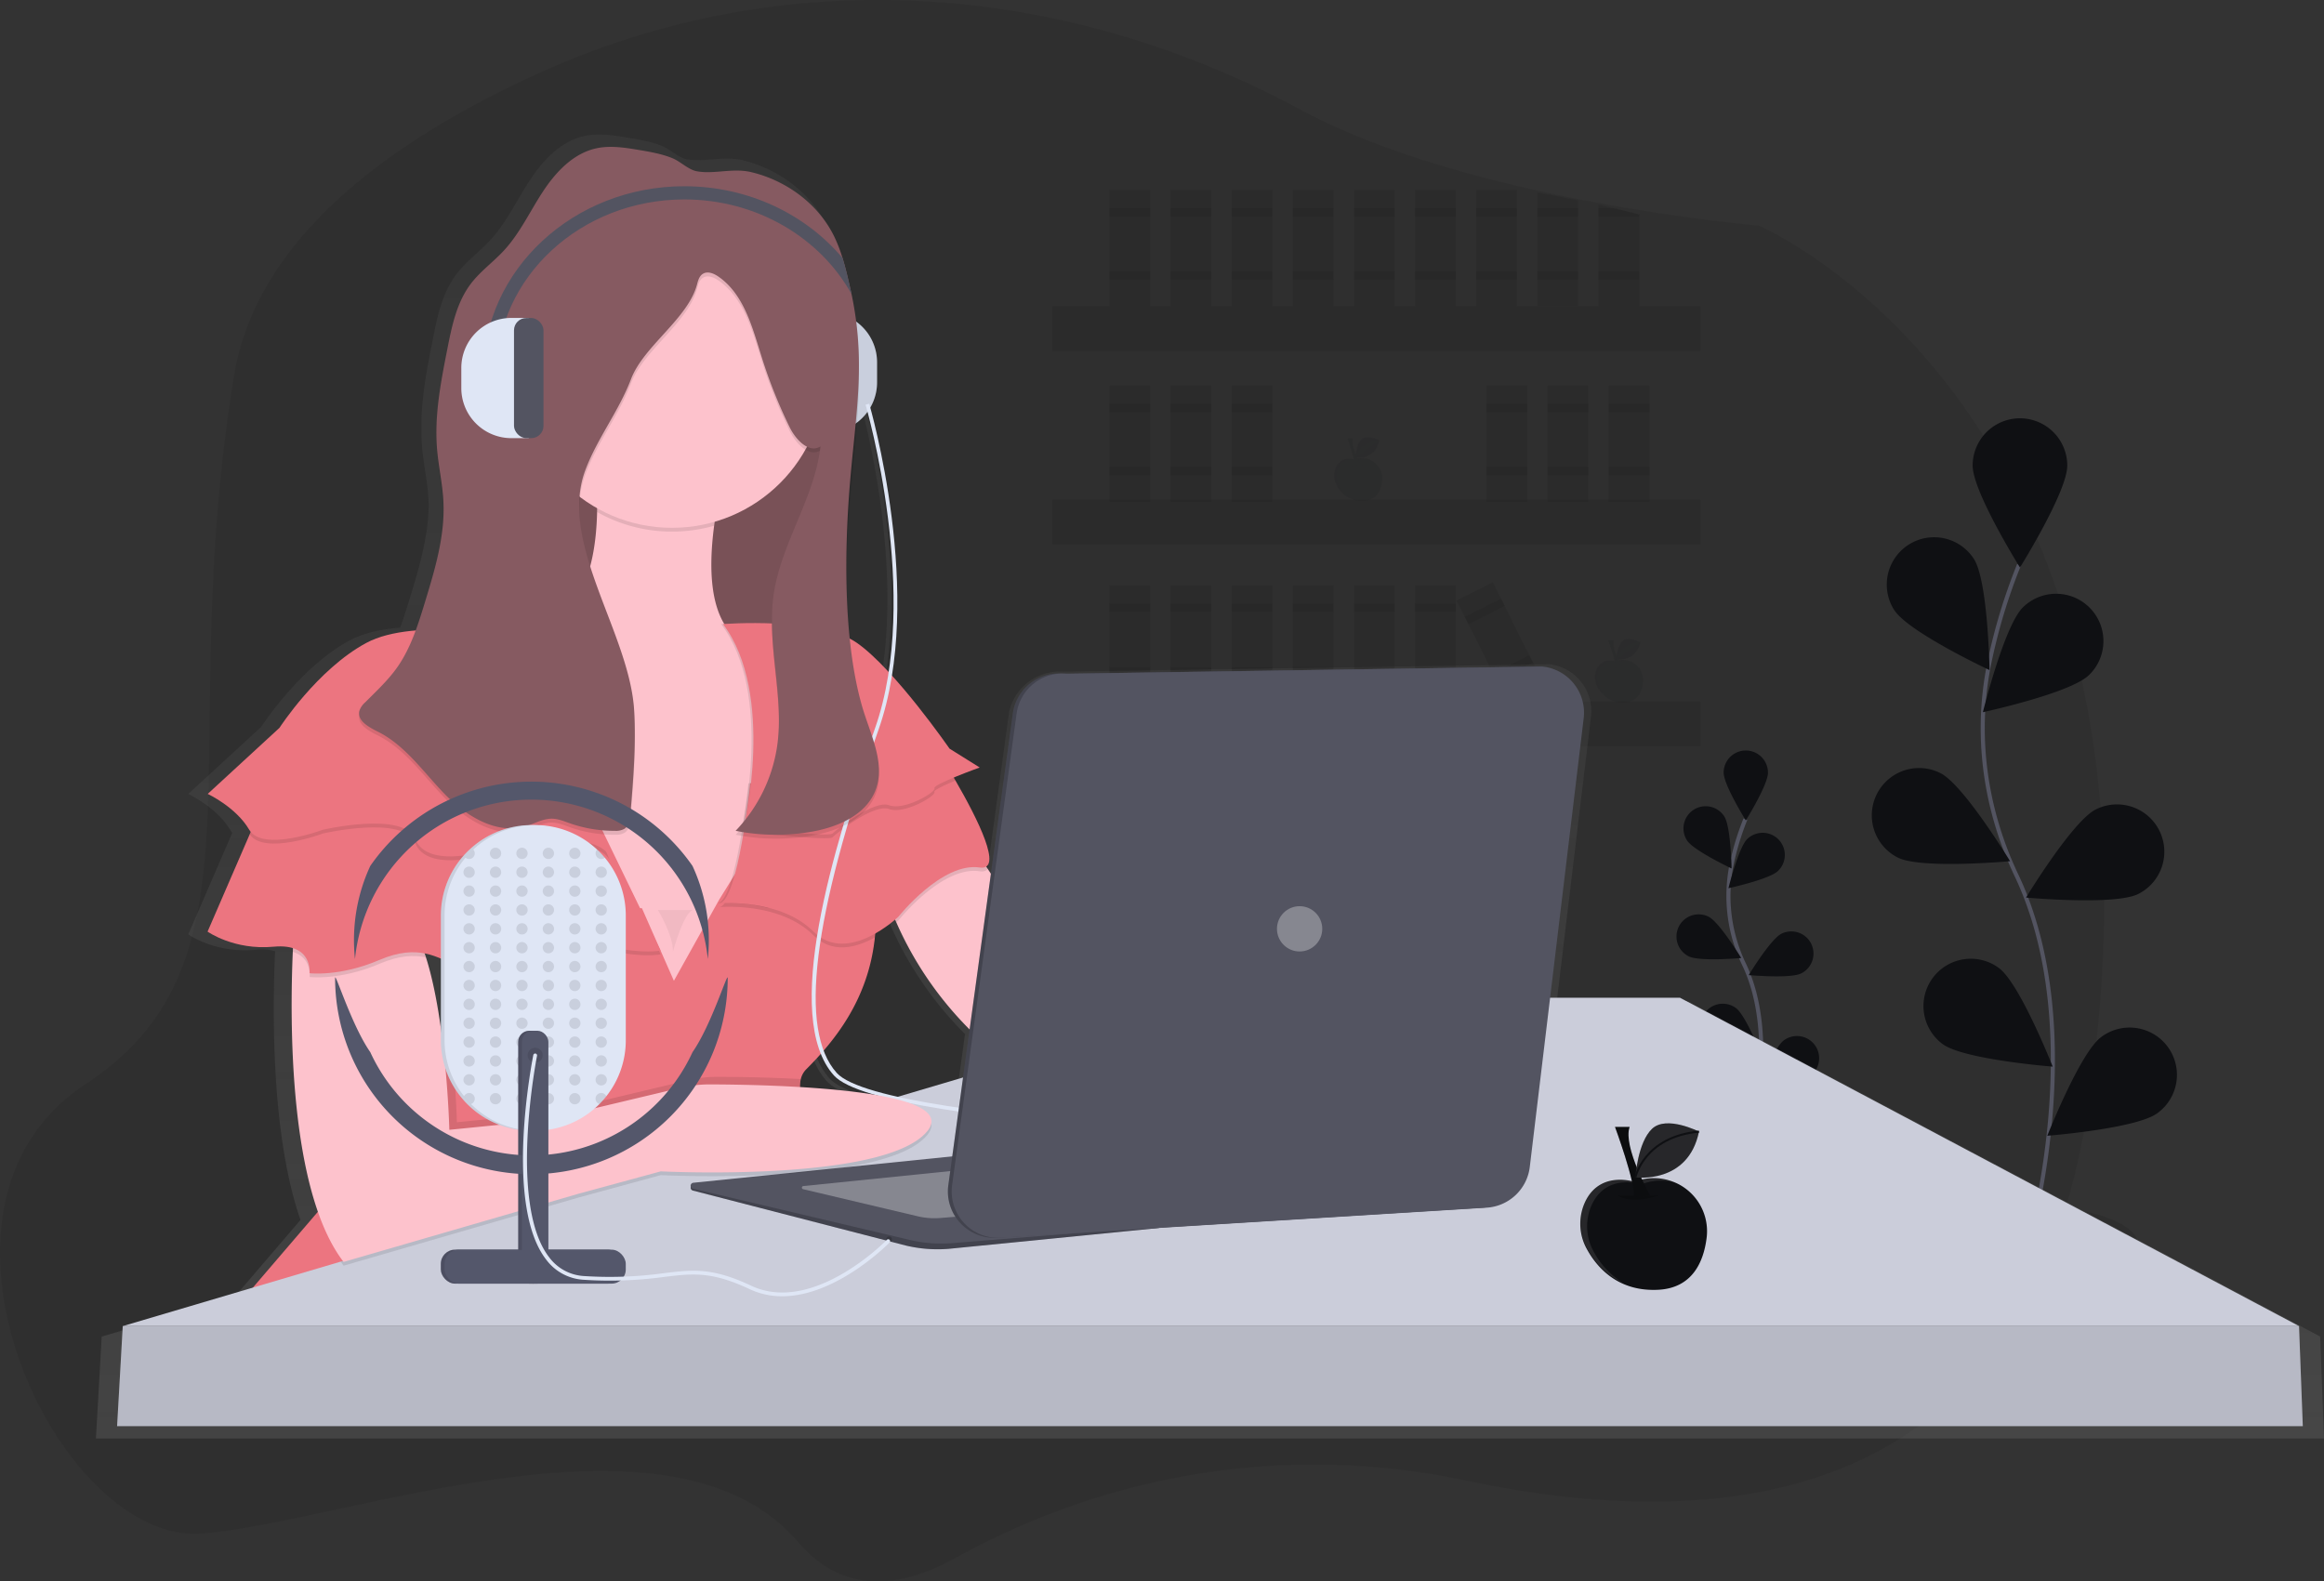 <svg id="310c3e5b-d44f-464b-a9f2-e9edade79978" data-name="Layer 1" xmlns="http://www.w3.org/2000/svg" xmlns:xlink="http://www.w3.org/1999/xlink" width="1140.21" height="776" viewBox="0 0 1140.21 776"><rect x="0" y="0" width="1140.21" height="776" fill="#333333" stroke="none"/><defs><linearGradient id="1dd6dc0b-ad1e-451b-b90e-ab2e972949f2" x1="623.53" y1="767.89" x2="623.53" y2="127.97" gradientUnits="userSpaceOnUse"><stop offset="0" stop-color="gray" stop-opacity="0.25"/><stop offset="0.54" stop-color="gray" stop-opacity="0.12"/><stop offset="1" stop-color="gray" stop-opacity="0.1"/></linearGradient></defs><title>podcast</title><path d="M498.49,826.57c77.07-42.65,165.11-56.28,251.15-38,121.92,25.92,275.15,15.76,304.83-184.21,50.69-341.52-161.73-431.66-161.73-431.66s-141.26-11.83-224.79-56.87c-118.65-64-254.27-72.15-373.52-18-76.26,34.6-139.06,82.78-149.79,148.93-30,185,19.27,286.93-72.9,347.32S58.34,820.27,129,814.53s230.33-68.71,292.55,4.23C443.65,844.63,471.61,841.45,498.49,826.57Z" transform="translate(-29.89 -62)" fill="#0F1013" opacity="0.1"/><rect x="516.27" y="150.21" width="318" height="22" fill="#0F1013" opacity="0.1"/><rect x="516.27" y="245.21" width="318" height="22" fill="#0F1013" opacity="0.1"/><rect x="516.27" y="344.21" width="318" height="22" fill="#0F1013" opacity="0.1"/><rect x="544.27" y="93.21" width="20" height="57" fill="#0F1013" opacity="0.1"/><rect x="544.27" y="102.21" width="20" height="4" fill="#0F1013" opacity="0.1"/><rect x="544.27" y="133.21" width="20" height="4" fill="#0F1013" opacity="0.1"/><rect x="574.27" y="93.21" width="20" height="57" fill="#0F1013" opacity="0.1"/><rect x="574.27" y="102.21" width="20" height="4" fill="#0F1013" opacity="0.1"/><rect x="574.27" y="133.21" width="20" height="4" fill="#0F1013" opacity="0.1"/><rect x="604.27" y="93.21" width="20" height="57" fill="#0F1013" opacity="0.1"/><rect x="604.27" y="102.21" width="20" height="4" fill="#0F1013" opacity="0.1"/><rect x="604.27" y="133.21" width="20" height="4" fill="#0F1013" opacity="0.1"/><rect x="634.27" y="93.21" width="20" height="57" fill="#0F1013" opacity="0.1"/><rect x="634.27" y="102.21" width="20" height="4" fill="#0F1013" opacity="0.1"/><rect x="634.27" y="133.21" width="20" height="4" fill="#0F1013" opacity="0.1"/><rect x="664.27" y="93.21" width="20" height="57" fill="#0F1013" opacity="0.1"/><rect x="664.27" y="102.21" width="20" height="4" fill="#0F1013" opacity="0.1"/><rect x="664.27" y="133.21" width="20" height="4" fill="#0F1013" opacity="0.1"/><rect x="694.27" y="93.21" width="20" height="57" fill="#0F1013" opacity="0.1"/><rect x="694.27" y="102.21" width="20" height="4" fill="#0F1013" opacity="0.1"/><rect x="694.27" y="133.21" width="20" height="4" fill="#0F1013" opacity="0.1"/><rect x="724.27" y="93.21" width="20" height="57" fill="#0F1013" opacity="0.1"/><rect x="724.27" y="102.21" width="20" height="4" fill="#0F1013" opacity="0.1"/><rect x="724.27" y="133.21" width="20" height="4" fill="#0F1013" opacity="0.1"/><rect x="756.16" y="349.21" width="20" height="57" transform="translate(-117.92 321.44) rotate(-26.63)" fill="#0F1013" opacity="0.1"/><rect x="748.32" y="360.07" width="20" height="4" transform="translate(-111.74 316.27) rotate(-26.63)" fill="#0F1013" opacity="0.1"/><rect x="762.21" y="387.78" width="20" height="4" transform="translate(-122.69 325.44) rotate(-26.63)" fill="#0F1013" opacity="0.1"/><rect x="544.27" y="189.21" width="20" height="57" fill="#0F1013" opacity="0.1"/><rect x="544.27" y="198.21" width="20" height="4" fill="#0F1013" opacity="0.1"/><rect x="544.27" y="229.21" width="20" height="4" fill="#0F1013" opacity="0.1"/><rect x="574.27" y="189.21" width="20" height="57" fill="#0F1013" opacity="0.1"/><rect x="574.27" y="198.21" width="20" height="4" fill="#0F1013" opacity="0.1"/><rect x="574.27" y="229.21" width="20" height="4" fill="#0F1013" opacity="0.1"/><rect x="604.27" y="189.21" width="20" height="57" fill="#0F1013" opacity="0.1"/><rect x="604.27" y="198.21" width="20" height="4" fill="#0F1013" opacity="0.1"/><rect x="604.27" y="229.21" width="20" height="4" fill="#0F1013" opacity="0.1"/><rect x="729.27" y="189.21" width="20" height="57" fill="#0F1013" opacity="0.1"/><rect x="729.27" y="198.21" width="20" height="4" fill="#0F1013" opacity="0.1"/><rect x="729.27" y="229.21" width="20" height="4" fill="#0F1013" opacity="0.1"/><rect x="759.27" y="189.21" width="20" height="57" fill="#0F1013" opacity="0.1"/><rect x="759.27" y="198.21" width="20" height="4" fill="#0F1013" opacity="0.1"/><rect x="759.27" y="229.21" width="20" height="4" fill="#0F1013" opacity="0.1"/><rect x="789.27" y="189.21" width="20" height="57" fill="#0F1013" opacity="0.1"/><rect x="789.27" y="198.21" width="20" height="4" fill="#0F1013" opacity="0.1"/><rect x="789.27" y="229.21" width="20" height="4" fill="#0F1013" opacity="0.1"/><rect x="544.27" y="287.21" width="20" height="57" fill="#0F1013" opacity="0.1"/><rect x="544.27" y="296.21" width="20" height="4" fill="#0F1013" opacity="0.1"/><rect x="544.27" y="327.21" width="20" height="4" fill="#0F1013" opacity="0.1"/><rect x="574.27" y="287.21" width="20" height="57" fill="#0F1013" opacity="0.1"/><rect x="574.27" y="296.21" width="20" height="4" fill="#0F1013" opacity="0.1"/><rect x="574.27" y="327.21" width="20" height="4" fill="#0F1013" opacity="0.1"/><rect x="604.27" y="287.21" width="20" height="57" fill="#0F1013" opacity="0.1"/><rect x="604.27" y="296.21" width="20" height="4" fill="#0F1013" opacity="0.1"/><rect x="604.27" y="327.21" width="20" height="4" fill="#0F1013" opacity="0.1"/><rect x="634.27" y="287.21" width="20" height="57" fill="#0F1013" opacity="0.1"/><rect x="634.27" y="296.21" width="20" height="4" fill="#0F1013" opacity="0.1"/><rect x="634.27" y="327.21" width="20" height="4" fill="#0F1013" opacity="0.1"/><rect x="664.27" y="287.21" width="20" height="57" fill="#0F1013" opacity="0.1"/><rect x="664.27" y="296.21" width="20" height="4" fill="#0F1013" opacity="0.1"/><rect x="664.27" y="327.21" width="20" height="4" fill="#0F1013" opacity="0.1"/><rect x="694.27" y="287.21" width="20" height="57" fill="#0F1013" opacity="0.1"/><rect x="694.27" y="296.21" width="20" height="4" fill="#0F1013" opacity="0.1"/><rect x="694.27" y="327.21" width="20" height="4" fill="#0F1013" opacity="0.1"/><path d="M804.16,160.29v51.92h-20V156.48Q794.2,158.25,804.16,160.29Z" transform="translate(-29.89 -62)" fill="#0F1013" opacity="0.1"/><rect x="754.27" y="102.21" width="20" height="4" fill="#0F1013" opacity="0.1"/><rect x="754.27" y="133.21" width="20" height="4" fill="#0F1013" opacity="0.1"/><path d="M834.16,167.23v45h-20V162.43c2.6.57,5.19,1.17,7.78,1.78Q828.08,165.65,834.16,167.23Z" transform="translate(-29.89 -62)" fill="#0F1013" opacity="0.1"/><path d="M834.16,167.23v1h-20v-4h7.78Q828.08,165.65,834.16,167.23Z" transform="translate(-29.89 -62)" fill="#0F1013" opacity="0.1"/><rect x="784.27" y="133.21" width="20" height="4" fill="#0F1013" opacity="0.1"/><g opacity="0.1"><path d="M694.55,287.49s-6.06-2.06-9,3.29a9.75,9.75,0,0,0,.13,9.38c1.92,3.46,5.87,8,13.35,7.56,6.35-.34,8.46-5.18,9-9.69a10,10,0,0,0-13.22-10.66Z" transform="translate(-29.89 -62)" fill="#0F1013"/><path d="M687,300.65a9.75,9.75,0,0,1-.13-9.38c2.92-5.34,9-3.29,9-3.29l.31-.11a9.87,9.87,0,0,1,7.13.16,9.87,9.87,0,0,0-8.41-.8l-.31.11s-6.06-2.06-9,3.29a9.75,9.75,0,0,0,.13,9.38,14.57,14.57,0,0,0,6.86,6.49A15,15,0,0,1,687,300.65Z" transform="translate(-29.89 -62)" fill="#0F1013" opacity="0.1"/><path d="M691.42,290.06s2.25,1.77,7.71,0" transform="translate(-29.89 -62)" fill="#0F1013" opacity="0.2"/><path d="M690.93,277.21s3.85,10.44,3.53,13.17l3.05-.32s-5.14-9.15-3.85-12.85Z" transform="translate(-29.89 -62)" fill="#0F1013"/><path d="M690.93,277.21s3.85,10.44,3.53,13.17l3.05-.32s-5.14-9.15-3.85-12.85Z" transform="translate(-29.89 -62)" fill="#0F1013" opacity="0.2"/><path d="M706.67,278.09s-6.07-3.1-8.78-.54-3.13,9.11-3.13,9.11S704.65,288,706.67,278.09Z" transform="translate(-29.89 -62)" fill="#0F1013"/><path d="M706.67,278.09s-6.07-3.1-8.78-.54-3.13,9.11-3.13,9.11S704.65,288,706.67,278.09Z" transform="translate(-29.89 -62)" fill="#0F1013" opacity="0.1"/><path d="M694.75,286.66s1.59-7.6,11.91-8.58" transform="translate(-29.89 -62)" fill="#0F1013"/></g><g opacity="0.1"><path d="M822.55,386.49s-6.06-2.06-9,3.29a9.75,9.75,0,0,0,.13,9.38c1.92,3.46,5.87,8,13.35,7.56,6.35-.34,8.46-5.18,9-9.69a10,10,0,0,0-13.22-10.66Z" transform="translate(-29.89 -62)" fill="#0F1013"/><path d="M815,399.65a9.75,9.75,0,0,1-.13-9.38c2.92-5.34,9-3.29,9-3.29l.31-.11a9.87,9.87,0,0,1,7.13.16,9.87,9.87,0,0,0-8.41-.8l-.31.11s-6.06-2.06-9,3.29a9.75,9.75,0,0,0,.13,9.38,14.57,14.57,0,0,0,6.86,6.49A15,15,0,0,1,815,399.65Z" transform="translate(-29.89 -62)" fill="#0F1013" opacity="0.1"/><path d="M819.42,389.06s2.25,1.77,7.71,0" transform="translate(-29.89 -62)" fill="#0F1013" opacity="0.2"/><path d="M818.93,376.21s3.85,10.44,3.53,13.17l3.05-.32s-5.14-9.15-3.85-12.85Z" transform="translate(-29.89 -62)" fill="#0F1013"/><path d="M818.93,376.21s3.85,10.44,3.53,13.17l3.05-.32s-5.14-9.15-3.85-12.85Z" transform="translate(-29.89 -62)" fill="#0F1013" opacity="0.2"/><path d="M834.67,377.09s-6.07-3.1-8.78-.54-3.13,9.11-3.13,9.11S832.65,387,834.67,377.09Z" transform="translate(-29.89 -62)" fill="#0F1013"/><path d="M834.67,377.09s-6.07-3.1-8.78-.54-3.13,9.11-3.13,9.11S832.65,387,834.67,377.09Z" transform="translate(-29.89 -62)" fill="#0F1013" opacity="0.1"/><path d="M822.75,385.66s1.59-7.6,11.91-8.58" transform="translate(-29.89 -62)" fill="#0F1013"/></g><ellipse cx="995.02" cy="610.84" rx="54" ry="19.2" opacity="0.1"/><path d="M1024.95,673s30.81-104.59-5.78-181.58c-15.35-32.31-20.45-68.58-13.36-103.64a277.84,277.84,0,0,1,14.67-48.65" transform="translate(-29.89 -62)" fill="none" stroke="#535461" stroke-miterlimit="10" stroke-width="2"/><path d="M997.72,290.47c0,12.82,23.21,50,23.21,50s23.21-37.17,23.21-50a23.21,23.21,0,1,0-46.42,0Z" transform="translate(-29.89 -62)" fill="#0F1013"/><path d="M959.35,361.47c7,10.76,46.65,29.35,46.65,29.35s-.72-43.82-7.69-54.58a23.21,23.21,0,1,0-39,25.23Z" transform="translate(-29.89 -62)" fill="#0F1013"/><path d="M961,482.81c11.45,5.77,55.09,1.78,55.09,1.78s-22.74-37.46-34.19-43.23A23.21,23.21,0,1,0,961,482.81Z" transform="translate(-29.89 -62)" fill="#0F1013"/><path d="M983,574.33c10.31,7.62,54,11.07,54,11.07s-16.08-40.77-26.39-48.39A23.21,23.21,0,1,0,983,574.33Z" transform="translate(-29.89 -62)" fill="#0F1013"/><path d="M1054.74,393.3c-9.19,8.93-52,18.18-52,18.18s10.49-42.55,19.68-51.48a23.21,23.21,0,1,1,32.34,33.3Z" transform="translate(-29.89 -62)" fill="#0F1013"/><path d="M1079,500.66c-11.45,5.77-55.09,1.78-55.09,1.78s22.74-37.46,34.19-43.23a23.21,23.21,0,1,1,20.9,41.45Z" transform="translate(-29.89 -62)" fill="#0F1013"/><path d="M1088.34,608.25c-10.31,7.62-54,11.07-54,11.07s16.08-40.77,26.39-48.39a23.21,23.21,0,1,1,27.6,37.32Z" transform="translate(-29.89 -62)" fill="#0F1013"/><ellipse cx="860.62" cy="555.64" rx="54" ry="19.2" opacity="0.1"/><path d="M888.32,620.37s14.43-49-2.71-85.07a77.4,77.4,0,0,1-6.26-48.56,130.18,130.18,0,0,1,6.88-22.79" transform="translate(-29.89 -62)" fill="none" stroke="#535461" stroke-miterlimit="10" stroke-width="2"/><path d="M875.56,441.15c0,6,10.87,23.42,10.87,23.42s10.87-17.42,10.87-23.42a10.87,10.87,0,0,0-21.75,0Z" transform="translate(-29.89 -62)" fill="#0F1013"/><path d="M857.59,474.41c3.26,5,21.86,13.75,21.86,13.75s-.34-20.53-3.6-25.57a10.87,10.87,0,1,0-18.26,11.82Z" transform="translate(-29.89 -62)" fill="#0F1013"/><path d="M858.37,531.26c5.36,2.7,25.81.84,25.81.84s-10.65-17.55-16-20.26a10.87,10.87,0,1,0-9.79,19.42Z" transform="translate(-29.89 -62)" fill="#0F1013"/><path d="M868.65,574.14c4.83,3.57,25.3,5.19,25.3,5.19s-7.54-19.1-12.36-22.67a10.87,10.87,0,1,0-12.93,17.49Z" transform="translate(-29.89 -62)" fill="#0F1013"/><path d="M902.28,489.33c-4.31,4.18-24.38,8.52-24.38,8.52s4.92-19.94,9.22-24.12a10.87,10.87,0,0,1,15.15,15.6Z" transform="translate(-29.89 -62)" fill="#0F1013"/><path d="M913.67,539.63c-5.36,2.7-25.81.84-25.81.84s10.65-17.55,16-20.26a10.87,10.87,0,0,1,9.79,19.42Z" transform="translate(-29.89 -62)" fill="#0F1013"/><path d="M918,590c-4.83,3.57-25.3,5.19-25.3,5.19s7.54-19.1,12.36-22.67A10.87,10.87,0,1,1,918,590Z" transform="translate(-29.89 -62)" fill="#0F1013"/><path d="M1168.22,717.85,858.58,553.6H793.65l16.8-139.84a23.18,23.18,0,0,0-20.71-25.83L788,388l-.17,0-236.21,3.59A25.49,25.49,0,0,0,525,411.22l-11,80.36-1.59-2.43-.77-1.17c5.81-3.78-5.65-26.25-15.36-43l-.88-1.52c6.16-2.57,13-5,13-5L493.25,429s-13.94-20.18-28.78-36.55c10-62.62-11.12-135-11.37-136l-.56.15A29.9,29.9,0,0,0,457,240.8h0a30,30,0,0,0-10.12-22.48c-.59-5.36-1.44-10.88-2.66-16.69h0c-.22-1-.45-2.11-.7-3.17-1.14-5-2.29-10-3.8-14.9a75,75,0,0,0-3.89-10.21c-7.89-16.67-24.12-28.59-41.9-32.79-9.15-2.16-18.53,1.19-27.07-.41-4.3-.79-8.15-4.92-12.34-6.59-5.31-2.12-11.06-3.11-16.68-4-7-1.17-14.27-2.33-21.24-.81-11.5,2.5-20.27,11.82-26.72,21.66s-11.46,20.74-19.43,29.4c-5.33,5.8-11.89,10.46-16.64,16.74-7,9.24-9.43,21-11.68,32.42-2.78,14.05-5.56,28.3-5.5,42.57,0,3.31.05,6.63.34,9.95.73,8.52,2.67,16.92,3.13,25.45,0,.92.07,1.84.09,2.76-.1,15.61-4.71,31-9.29,46-1.46,4.77-2.94,9.58-4.67,14.28-9.2.78-18,2.62-24.71,6.24C177,389.34,158.13,418.6,158.13,418.6l-35.87,33s14.16,6.61,20.77,17.94a8,8,0,0,0,.81,1.13l-.52,1.2-21.06,48.64s13.22,9.44,33,7.55a24.56,24.56,0,0,1,9.6.7c0,.6-.06,1.21-.08,1.85-1.21,27.83-1.85,88.81,12.55,130l-32.54,38-65,19.25-2.83,50H1170.11ZM230.73,531.4a39.82,39.82,0,0,1,8.11,2.58v34.76c-1.72-12.28-4.11-24.86-7.44-35.32C231.19,532.74,231,532.07,230.73,531.4Zm187.69,66.89q0-.18,0-.36a17.74,17.74,0,0,1,.49-3.6,10.18,10.18,0,0,1,2.61-4.86c2.41-2.41,4.9-5,7.39-7.81a36.39,36.39,0,0,0,6.54,10.81c3.2,3.57,10.35,6.78,20.39,9.68A367.91,367.91,0,0,0,418.42,598.29Zm81.61-4.8-32.68,9.67c-15.45-3.46-26.44-7.42-30.51-12A35,35,0,0,1,430.32,580c11.66-13.52,23-31.71,25.6-56.55.07-.65.12-1.32.18-2a65.1,65.1,0,0,0,10-7l.59,1.38a175.9,175.9,0,0,0,36.65,53.58ZM451.59,258.06c2.57,9.27,20,74.9,11.26,132.61-5.44-5.86-10.93-11.1-15.85-14.55a30.78,30.78,0,0,0-3.65-2.17c-1.09-10.58-1.59-21.55-1.67-32.42.1-13.46.9-26.81,2-39.51,1.19-13.46,2.59-26.3,3.46-38.93A30.21,30.21,0,0,0,451.59,258.06Z" transform="translate(-29.89 -62)" fill="url(#1dd6dc0b-ad1e-451b-b90e-ab2e972949f2)"/><path d="M451.68,215.27h8.53a0,0,0,0,1,0,0v59a0,0,0,0,1,0,0h-8.53a24.56,24.56,0,0,1-24.56-24.56v-9.82A24.56,24.56,0,0,1,451.68,215.27Z" transform="translate(857.43 427.49) rotate(-180)" fill="#dfe6f5"/><rect x="419.88" y="215.27" width="14.48" height="58.95" rx="6.03" ry="6.03" transform="translate(824.34 427.49) rotate(-180)" fill="#535461"/><g opacity="0.1"><path d="M451.68,215.27h8.53a0,0,0,0,1,0,0v59a0,0,0,0,1,0,0h-8.53a24.56,24.56,0,0,1-24.56-24.56v-9.82A24.56,24.56,0,0,1,451.68,215.27Z" transform="translate(857.43 427.49) rotate(-180)"/><rect x="419.88" y="215.27" width="14.48" height="58.95" rx="6.03" ry="6.03" transform="translate(824.34 427.49) rotate(-180)"/></g><rect x="260.72" y="184.45" width="149.09" height="154.65" fill="#865a61"/><rect x="260.72" y="163.15" width="149.09" height="154.65" opacity="0.1"/><path d="M434.61,374.71l-9,65.4-4.24,30.74-1.56,11.29-13.07,25.48-24,46.76-46.3,5.56L255,445.09S212.36,363.6,277.19,371c36.35,4.16,45-28.38,45.65-57.77a218.52,218.52,0,0,0-4-44.1l64.82,31.49q-2.26,10.53-3.4,19.35c-3.16,24.06-.54,39.06,4.94,48.15C399.79,392.33,434.61,374.71,434.61,374.71Z" transform="translate(-29.89 -62)" fill="#fdc2cc"/><path d="M383.68,300.63q-2.26,10.53-3.4,19.35a75.41,75.41,0,0,1-20.68,2.88,74.64,74.64,0,0,1-36.76-9.61,218.52,218.52,0,0,0-4-44.1Z" transform="translate(-29.89 -62)" opacity="0.1"/><circle cx="329.71" cy="183.99" r="75.01" fill="#fdc2cc"/><path d="M459.62,672.9,151.24,697l50-58.34c53.65-32.78,53.19-77.84,46.06-105.79a108.76,108.76,0,0,0-9.95-25.71l106.59.5h.9l8.76,19.91.4.9,6.52,14.81,22.22-39.82L390.47,491l4.32-7s63.9-14.82,64.82,23.15a101.5,101.5,0,0,1-.51,13.06c-3.18,30.56-19.9,50.88-33.75,64.73C409.61,600.67,459.62,672.9,459.62,672.9Z" transform="translate(-29.89 -62)" fill="#ec7580"/><path d="M422.79,591.54c-2.26,9,3.44,24.47,11,39.66-36.25,3.9-76,1.87-76,1.87L317,644.19,202.18,677.53c-5-6.47-9-14.6-12.31-23.76l11.38-13.28c35.81-21.88,47.51-49.23,49.22-73.31a103,103,0,0,0-3.16-32.49A108.76,108.76,0,0,0,237.37,509l106.59.5h.9l8.76,19.91.4.9,6.52,14.81,22.22-39.82,7.71-12.46,4.32-7S458.69,471,459.62,509a101.5,101.5,0,0,1-.51,13.06c-3.18,30.56-19.9,50.88-33.75,64.73A10,10,0,0,0,422.79,591.54Z" transform="translate(-29.89 -62)" fill="#ec7580"/><path d="M663.35,639.56c-1.85,22.22-55.56-7.41-55.56-7.41s-16.67-5.56-73.16-41.67a172.48,172.48,0,0,1-65-75.89,109,109,0,0,1-5.41-14.86L503.14,471l11.35,17.35L552.22,546l55.56,37S665.2,617.34,663.35,639.56Z" transform="translate(-29.89 -62)" fill="#fdc2cc"/><polygon points="1127.96 650.72 60.23 650.72 167.12 619.09 434.34 540.01 604.74 489.58 824.22 489.58 1127.96 650.72" fill="#cbcdda"/><polygon points="60.23 650.72 57.45 699.8 1129.81 699.8 1127.96 650.72 60.23 650.72" fill="#cbcdda"/><polygon points="60.23 650.72 57.45 699.8 1129.81 699.8 1127.96 650.72 60.23 650.72" opacity="0.1"/><path d="M370.05,643.31l225.69-23.19,2.78,44.45L495.36,674.8a67.38,67.38,0,0,1-21.22-1.65L369.86,646.21A1.48,1.48,0,0,1,370.05,643.31Z" transform="translate(-29.89 -62)" fill="#535461"/><path d="M370.05,643.31l225.69-23.19,2.78,44.45L495.36,674.8a67.38,67.38,0,0,1-21.22-1.65L369.86,646.21A1.48,1.48,0,0,1,370.05,643.31Z" transform="translate(-29.89 -62)" opacity="0.2"/><path d="M370.05,642.38,597.6,619.19l2.78,44.45L497.21,672A67.38,67.38,0,0,1,476,670.38L369.86,645.29A1.48,1.48,0,0,1,370.05,642.38Z" transform="translate(-29.89 -62)" fill="#535461"/><path d="M424,644l120.32-12.26,1.47,23.5-54.55,4.43a35.63,35.63,0,0,1-11.22-.87l-56.12-13.27A.78.78,0,0,1,424,644Z" transform="translate(-29.89 -62)" fill="#fff" opacity="0.3"/><path d="M514.49,488.37c-.73,1-2,1.45-3.94,1.17-18.52-2.78-39.82,24.08-39.82,24.08s-.38.36-1.07,1a109,109,0,0,1-5.41-14.86L503.14,471Z" transform="translate(-29.89 -62)" opacity="0.1"/><path d="M459.11,522c-8.71,4.85-20.7,8.33-30.05-1-16.15-16.15-44.46-14-46.22-13.9,2.89-.4,5.45-6.34,7.63-14.3l4.32-7S458.69,471,459.62,509A101.5,101.5,0,0,1,459.11,522Z" transform="translate(-29.89 -62)" opacity="0.1"/><path d="M425.59,440.11l-5.8,42-13.07,25.48a79.68,79.68,0,0,0-24.82-2.33c9.21-1.27,15.16-58.82,15.16-58.82l.53-.12Z" transform="translate(-29.89 -62)" opacity="0.1"/><path d="M510.55,487.69c-18.52-2.78-39.82,24.08-39.82,24.08s-25,24.08-41.67,7.41c-16.15-16.15-44.46-14-46.22-13.9C392.05,504,398,446.45,398,446.45l.53-.12,88.87-19.76s5.3,8.12,11.28,18.46C509.47,463.66,522.47,489.48,510.55,487.69Z" transform="translate(-29.89 -62)" fill="#ec7580"/><path d="M488.32,450.65c.93,1.85-14.82,11.11-22.22,8.33s-25.93,12-27.78,13.89-43.52-2.78-43.52-2.78a195.82,195.82,0,0,0,3.73-23.76l88.87-19.76s5.3,8.12,11.28,18.46C493.15,447.3,487.87,449.74,488.32,450.65Z" transform="translate(-29.89 -62)" opacity="0.1"/><path d="M434.61,374.71l-9,65.4-4.24,30.74c-12.42-.93-27.48-2.6-27.48-2.6s15.74-65.75-10.19-100c0,0,.55,0,1.54-.1C399.79,392.33,434.61,374.71,434.61,374.71Z" transform="translate(-29.89 -62)" opacity="0.1"/><path d="M384.61,368.23s47.23-3.7,65.75,9.26,45.38,51.86,45.38,51.86l14.82,9.26s-23.15,8.33-22.22,10.19-14.82,11.11-22.22,8.33-25.93,12-27.78,13.89-43.52-2.78-43.52-2.78S410.54,402.49,384.61,368.23Z" transform="translate(-29.89 -62)" fill="#ec7580"/><path d="M725.83,623.35c-10.72-.26-262.75-6.8-286.81-33.64-25.62-28.58-.75-110.93,20.19-170.39,22.79-64.73-4.38-157.68-4.65-158.74l1.79-.47c.28,1.07,27.59,94.56,4.61,159.82-32.57,92.51-39.3,147.64-20.56,168.54,23.54,26.25,282.86,33,285.48,33Z" transform="translate(-29.89 -62)" fill="#dfe6f5"/><path d="M551.59,392.61l233.14-3.54A22.74,22.74,0,0,1,805,414.41l-26.45,220.2a22.74,22.74,0,0,1-21.21,20L519.05,669.36a22.74,22.74,0,0,1-23.86-26l31.64-231.42A22.74,22.74,0,0,1,551.59,392.61Z" transform="translate(-29.89 -62)" fill="#535461"/><path d="M551.59,392.61l233.14-3.54A22.74,22.74,0,0,1,805,414.41l-26.45,220.2a22.74,22.74,0,0,1-21.21,20L519.05,669.36a22.74,22.74,0,0,1-23.86-26l31.64-231.42A22.74,22.74,0,0,1,551.59,392.61Z" transform="translate(-29.89 -62)" opacity="0.2"/><path d="M553.44,392.61l233.14-3.54a22.74,22.74,0,0,1,20.31,25.34l-26.45,220.2a22.74,22.74,0,0,1-21.21,20L520.91,669.36a22.74,22.74,0,0,1-23.86-26l31.64-231.42A22.74,22.74,0,0,1,553.44,392.61Z" transform="translate(-29.89 -62)" fill="#535461"/><circle cx="637.62" cy="455.78" r="11.11" fill="#fff" opacity="0.3"/><path d="M433.79,631.21c-36.25,3.9-76,1.87-76,1.87L317,644.19,202.18,677.53c-5-6.47-9-14.6-12.31-23.76l11.38-13.28c35.81-21.88,47.51-49.23,49.22-73.31,3.06,23.95,3.57,45.52,3.57,45.52l46.3-4.63,67.27-16a60.74,60.74,0,0,1,14.14-1.65c8.76,0,24.35.19,41,1.09C420.53,600.52,426.23,616,433.79,631.21Z" transform="translate(-29.89 -62)" opacity="0.1"/><path d="M484.62,619.19c-21.3,25-130.57,19.45-130.57,19.45L313.3,649.75,198.47,683.08c-.5-.65-1-1.31-1.46-2L464.24,602C481.3,605.44,491.77,610.8,484.62,619.19Z" transform="translate(-29.89 -62)" opacity="0.1"/><path d="M484.62,617.34c-21.3,25-130.57,19.45-130.57,19.45L313.3,647.89,198.47,681.23c-27-35-26.4-118.41-24.93-152.15.4-9.06.85-14.54.85-14.54s38.89-24.08,56.49,0c3.14,4.29,5.77,10.29,8,17.25,10.21,32.09,11.46,84.61,11.46,84.61l46.3-4.63,67.27-16a60.78,60.78,0,0,1,14.15-1.65C405.94,594.2,502.9,595.88,484.62,617.34Z" transform="translate(-29.89 -62)" fill="#fdc2cc"/><path d="M238.87,531.8c-5.91-1.28-13.08-1-22.8,3.12-19.45,8.33-34.26,6.48-34.26,6.48s1.19-9.45-8.26-12.32c.4-9.06.85-14.54.85-14.54s38.89-24.08,56.49,0C234,518.83,236.65,524.83,238.87,531.8Z" transform="translate(-29.89 -62)" opacity="0.1"/><path d="M354,530.29h0c-.62.13-8.95,1.7-25-1.86-16.67-3.7-23.15,3.7-32.41,7.41S263.3,541.4,254,537.7c-2.19-.88-4.39-2-6.72-3A108.76,108.76,0,0,0,237.37,509l106.59.5,9.66,19.91Z" transform="translate(-29.89 -62)" opacity="0.1"/><path d="M354,528.44s-8.33,1.85-25-1.85-23.15,3.7-32.41,7.41-33.34,5.56-42.6,1.85-18.52-11.11-38-2.78-34.26,6.48-34.26,6.48,1.85-14.82-17.59-13-32.41-7.41-32.41-7.41l20.66-47.72,6.2-14.33L313.53,446.5l.74,0Z" transform="translate(-29.89 -62)" fill="#ec7580"/><path d="M329,484c-10.19-16.67-63.9-1.85-63.9-1.85s-25.93,7.41-31.49-6.48S188.29,471,188.29,471s-28.85,10.82-35.83.44l6.2-14.33L313.53,446.5Z" transform="translate(-29.89 -62)" opacity="0.1"/><path d="M284.59,374.71s-50.93-10.19-75,2.78S167,419.16,167,419.16L131.8,451.57s13.89,6.48,20.37,17.59,36.12,0,36.12,0,39.82-9.26,45.38,4.63,31.49,6.48,31.49,6.48,53.71-14.82,63.9,1.85Z" transform="translate(-29.89 -62)" fill="#ec7580"/><path d="M343.3,137.43c-6.9-1.16-14-2.29-20.84-.8-11.28,2.45-19.88,11.6-26.21,21.24S285,178.21,277.19,186.7c-5.23,5.69-11.66,10.26-16.32,16.42-6.86,9.07-9.25,20.64-11.46,31.8-3.24,16.38-6.49,33-5.06,49.67.72,8.36,2.62,16.59,3.07,25,.91,16.89-4.08,33.47-9,49.65-3.41,11.18-6.93,22.57-13.67,32.12-4.47,6.33-10.2,11.63-15.66,17.12a9.61,9.61,0,0,0-2.87,4.21c-1.18,4.78,4.59,8,9,10.16,13.49,6.73,22.34,19.86,32.83,30.68s25.5,20.11,39.93,15.77c4.28-1.29,8.34-3.74,12.8-3.66,3,.05,5.88,1.27,8.73,2.27a65.53,65.53,0,0,0,22.07,3.7,8.53,8.53,0,0,0,4.79-1c2.23-1.51,2.66-4.55,2.88-7.23,1.41-16.82,2.81-33.7,1.86-50.55-2.15-38.16-37.41-82.3-24-118.11,5.83-15.62,16.49-29.06,22.39-44.65,6.22-16.43,28.15-29.77,32.5-46.8.49-1.92,1.16-4,2.84-5,2.31-1.42,5.32-.18,7.55,1.36,12.62,8.7,16.73,25.06,21.32,39.68a245.14,245.14,0,0,0,13.71,34.34c3,6,9.44,12.95,15.08,9.31-2.84,25.28-19.24,47.36-22.95,72.52-3.62,24.52,5.15,49.58,1.75,74.12a76,76,0,0,1-20.45,42,101.68,101.68,0,0,0,37.83.34c12.69-2.29,26.27-8.3,30.85-20.36,5-13.27-2.73-27.51-6.66-41.15-9.43-32.79-8.7-71.57-5.71-105.56,3.08-34.95,7.7-65.55-.13-99.75-1.92-8.39-3.87-16.85-7.55-24.63-7.74-16.35-23.66-28.05-41.11-32.17-9-2.12-18.18,1.17-26.56-.39-4.22-.79-8-4.83-12.1-6.47C354.45,139.31,348.81,138.35,343.3,137.43Z" transform="translate(-29.89 -62)" opacity="0.1"/><path d="M459.48,449.66c-4.58,12.06-18.16,18.07-30.86,20.36a101.89,101.89,0,0,1-37.83-.34,76.06,76.06,0,0,0,20.45-42c3.41-24.55-5.36-49.61-1.75-74.12,3.71-25.17,20.11-47.25,22.95-72.53-5.64,3.64-12.13-3.28-15.09-9.31a245.69,245.69,0,0,1-13.71-34.34c-4.59-14.62-8.7-31-21.32-39.68-2.23-1.54-5.24-2.78-7.55-1.35-1.69,1-2.35,3.11-2.84,5-4.34,17-26.28,30.36-32.49,46.79-5.91,15.59-16.57,29-22.4,44.65-13.36,35.8,21.9,79.94,24,118.1.94,16.85-.46,33.74-1.86,50.55-.23,2.69-.66,5.73-2.89,7.24a8.51,8.51,0,0,1-4.78,1A65.31,65.31,0,0,1,309.5,466c-2.85-1-5.71-2.22-8.73-2.27-4.46-.07-8.52,2.38-12.8,3.66-14.43,4.34-29.45-4.95-39.93-15.77S228.68,427.69,215.2,421c-4.41-2.2-10.18-5.38-9-10.17a9.68,9.68,0,0,1,2.87-4.2c5.46-5.49,11.2-10.8,15.67-17.12,6.74-9.55,10.25-20.94,13.67-32.12,4.94-16.18,9.93-32.76,9-49.65-.44-8.37-2.34-16.6-3.07-25-1.44-16.64,1.82-33.28,5.06-49.66,2.2-11.16,4.59-22.73,11.46-31.8,4.67-6.16,11.09-10.73,16.33-16.42,7.82-8.49,12.72-19.19,19.06-28.84s14.94-18.79,26.22-21.24c6.83-1.49,13.94-.35,20.84.8,5.51.93,11.15,1.89,16.36,4,4.11,1.64,7.89,5.69,12.1,6.46,8.38,1.57,17.59-1.72,26.56.4,17.45,4.11,33.37,15.81,41.11,32.16a73.61,73.61,0,0,1,3.82,10c1.48,4.8,2.61,9.71,3.73,14.61.24,1,.47,2.08.69,3.11h0c6.85,32.56,2.43,56.27-.56,90.14s-3.72,79.25,5.7,112C456.75,422.14,464.52,436.39,459.48,449.66Z" transform="translate(-29.89 -62)" fill="#865a61"/><path d="M352.66,508.53s7.41,12,7.41,20.37c0,0,5.56-20.37,10.19-20.37" transform="translate(-29.89 -62)" opacity="0.05"/><path d="M335.06,511.3v61.12a44.25,44.25,0,0,1-9.54,27.51,45.65,45.65,0,0,1-3.39,3.82,44.45,44.45,0,0,1-63,0,45.66,45.66,0,0,1-3.39-3.82,44.25,44.25,0,0,1-9.54-27.51V511.3a44.21,44.21,0,0,1,10.27-28.42,42.24,42.24,0,0,1,3.81-4,44.41,44.41,0,0,1,60.75,0c.36.32.71.67,1.06,1,1,1,1.87,2,2.75,3A44.21,44.21,0,0,1,335.06,511.3Z" transform="translate(-29.89 -62)" fill="#dfe6f5"/><path d="M335.06,511.3v61.12a44.25,44.25,0,0,1-9.54,27.51,45.65,45.65,0,0,1-3.39,3.82,44.45,44.45,0,0,1-63,0,45.66,45.66,0,0,1-3.39-3.82,44.25,44.25,0,0,1-9.54-27.51V511.3a44.21,44.21,0,0,1,10.27-28.42,42.24,42.24,0,0,1,3.81-4,44.41,44.41,0,0,1,60.75,0c.36.32.71.67,1.06,1,1,1,1.87,2,2.75,3A44.21,44.21,0,0,1,335.06,511.3Z" transform="translate(-29.89 -62)" opacity="0.1"/><path d="M336.92,511.3v61.12a44.25,44.25,0,0,1-9.54,27.51,45.65,45.65,0,0,1-3.39,3.82,44.45,44.45,0,0,1-63,0,45.66,45.66,0,0,1-3.39-3.82A44.25,44.25,0,0,1,248,572.42V511.3a44.21,44.21,0,0,1,10.27-28.42,42.24,42.24,0,0,1,3.81-4,44.41,44.41,0,0,1,60.75,0c.36.32.71.67,1.06,1,1,1,1.87,2,2.75,3A44.21,44.21,0,0,1,336.92,511.3Z" transform="translate(-29.89 -62)" fill="#dfe6f5"/><circle cx="243.12" cy="418.74" r="2.78" opacity="0.1"/><circle cx="243.12" cy="428" r="2.78" opacity="0.1"/><circle cx="243.12" cy="437.26" r="2.78" opacity="0.1"/><circle cx="243.12" cy="446.52" r="2.78" opacity="0.1"/><circle cx="243.12" cy="455.78" r="2.78" opacity="0.1"/><circle cx="243.12" cy="465.04" r="2.78" opacity="0.1"/><circle cx="243.12" cy="474.3" r="2.78" opacity="0.1"/><circle cx="243.12" cy="483.57" r="2.78" opacity="0.1"/><circle cx="243.12" cy="492.83" r="2.78" opacity="0.1"/><circle cx="243.12" cy="502.09" r="2.78" opacity="0.1"/><circle cx="243.12" cy="511.35" r="2.78" opacity="0.1"/><circle cx="243.12" cy="520.61" r="2.78" opacity="0.1"/><circle cx="243.12" cy="529.87" r="2.78" opacity="0.1"/><circle cx="243.12" cy="539.13" r="2.78" opacity="0.1"/><path d="M262.83,480.74a2.78,2.78,0,0,1-4.55,2.14,42.24,42.24,0,0,1,3.81-4A2.72,2.72,0,0,1,262.83,480.74Z" transform="translate(-29.89 -62)" opacity="0.1"/><circle cx="230.16" cy="428" r="2.78" opacity="0.1"/><circle cx="230.16" cy="437.26" r="2.78" opacity="0.1"/><circle cx="230.16" cy="446.52" r="2.78" opacity="0.1"/><circle cx="230.16" cy="455.78" r="2.78" opacity="0.1"/><circle cx="230.16" cy="465.04" r="2.78" opacity="0.1"/><circle cx="230.16" cy="474.3" r="2.78" opacity="0.1"/><circle cx="230.16" cy="483.57" r="2.78" opacity="0.1"/><circle cx="230.16" cy="492.83" r="2.78" opacity="0.1"/><circle cx="230.16" cy="502.09" r="2.78" opacity="0.1"/><circle cx="230.16" cy="511.35" r="2.78" opacity="0.1"/><circle cx="230.16" cy="520.61" r="2.78" opacity="0.1"/><circle cx="230.16" cy="529.87" r="2.78" opacity="0.1"/><path d="M262.83,601.13a2.77,2.77,0,0,1-1.89,2.63,45.66,45.66,0,0,1-3.39-3.82,2.77,2.77,0,0,1,5.28,1.19Z" transform="translate(-29.89 -62)" opacity="0.1"/><circle cx="256.09" cy="418.74" r="2.78" opacity="0.1"/><circle cx="256.09" cy="428" r="2.78" opacity="0.1"/><circle cx="256.09" cy="437.26" r="2.78" opacity="0.1"/><circle cx="256.09" cy="446.52" r="2.78" opacity="0.1"/><circle cx="256.09" cy="455.78" r="2.78" opacity="0.1"/><circle cx="256.09" cy="465.04" r="2.78" opacity="0.1"/><circle cx="256.09" cy="474.3" r="2.78" opacity="0.1"/><circle cx="256.09" cy="483.57" r="2.78" opacity="0.1"/><circle cx="256.09" cy="492.83" r="2.78" opacity="0.1"/><circle cx="256.09" cy="502.09" r="2.78" opacity="0.1"/><circle cx="256.09" cy="511.35" r="2.78" opacity="0.1"/><circle cx="256.09" cy="520.61" r="2.78" opacity="0.1"/><circle cx="256.09" cy="529.87" r="2.78" opacity="0.1"/><circle cx="256.09" cy="539.13" r="2.78" opacity="0.1"/><circle cx="269.05" cy="418.74" r="2.78" opacity="0.1"/><circle cx="269.05" cy="428" r="2.78" opacity="0.1"/><circle cx="269.05" cy="437.26" r="2.78" opacity="0.1"/><circle cx="269.05" cy="446.52" r="2.78" opacity="0.1"/><circle cx="269.05" cy="455.78" r="2.78" opacity="0.1"/><circle cx="269.05" cy="465.04" r="2.78" opacity="0.1"/><circle cx="269.05" cy="474.3" r="2.78" opacity="0.1"/><circle cx="269.05" cy="483.57" r="2.78" opacity="0.1"/><circle cx="269.05" cy="492.83" r="2.78" opacity="0.1"/><circle cx="269.05" cy="502.09" r="2.78" opacity="0.1"/><circle cx="269.05" cy="511.35" r="2.78" opacity="0.1"/><circle cx="269.05" cy="520.61" r="2.78" opacity="0.1"/><circle cx="269.05" cy="529.87" r="2.78" opacity="0.1"/><circle cx="269.05" cy="539.13" r="2.78" opacity="0.1"/><circle cx="282.02" cy="418.74" r="2.78" opacity="0.1"/><circle cx="282.02" cy="428" r="2.78" opacity="0.1"/><circle cx="282.02" cy="437.26" r="2.78" opacity="0.1"/><circle cx="282.02" cy="446.52" r="2.78" opacity="0.1"/><circle cx="282.02" cy="455.78" r="2.78" opacity="0.1"/><circle cx="282.02" cy="465.04" r="2.78" opacity="0.1"/><circle cx="282.02" cy="474.3" r="2.78" opacity="0.1"/><circle cx="282.02" cy="483.57" r="2.78" opacity="0.1"/><circle cx="282.02" cy="492.83" r="2.78" opacity="0.1"/><circle cx="282.02" cy="502.09" r="2.78" opacity="0.1"/><circle cx="282.02" cy="511.35" r="2.78" opacity="0.1"/><circle cx="282.02" cy="520.61" r="2.78" opacity="0.1"/><circle cx="282.02" cy="529.87" r="2.78" opacity="0.1"/><circle cx="282.02" cy="539.13" r="2.78" opacity="0.1"/><path d="M326.65,482.88a2.78,2.78,0,0,1-4.55-2.14,2.72,2.72,0,0,1,.74-1.88c.36.32.71.67,1.06,1C324.86,480.84,325.77,481.84,326.65,482.88Z" transform="translate(-29.89 -62)" opacity="0.1"/><circle cx="294.98" cy="428" r="2.78" opacity="0.1"/><circle cx="294.98" cy="437.26" r="2.78" opacity="0.1"/><circle cx="294.98" cy="446.52" r="2.78" opacity="0.1"/><circle cx="294.98" cy="455.78" r="2.78" opacity="0.1"/><circle cx="294.98" cy="465.04" r="2.78" opacity="0.1"/><circle cx="294.98" cy="474.3" r="2.78" opacity="0.1"/><circle cx="294.98" cy="483.57" r="2.78" opacity="0.1"/><circle cx="294.98" cy="492.83" r="2.78" opacity="0.1"/><circle cx="294.98" cy="502.09" r="2.78" opacity="0.1"/><circle cx="294.98" cy="511.35" r="2.78" opacity="0.1"/><circle cx="294.98" cy="520.61" r="2.78" opacity="0.1"/><circle cx="294.98" cy="529.87" r="2.78" opacity="0.1"/><path d="M327.38,599.93a45.65,45.65,0,0,1-3.39,3.82,2.78,2.78,0,1,1,3.39-3.82Z" transform="translate(-29.89 -62)" opacity="0.1"/><rect x="254.24" y="505.79" width="12.96" height="124.09" rx="5.4" ry="5.4" fill="#54576b"/><rect x="216.27" y="613.21" width="88.9" height="16.67" rx="6.95" ry="6.95" fill="#54576b"/><rect x="254.24" y="505.79" width="12.96" height="124.09" rx="5.4" ry="5.4" opacity="0.1"/><rect x="216.27" y="613.21" width="88.9" height="16.67" rx="6.95" ry="6.95" opacity="0.1"/><rect x="256.09" y="505.79" width="12.96" height="124.09" rx="5.4" ry="5.4" fill="#54576b"/><rect x="218.12" y="613.21" width="88.9" height="16.67" rx="6.95" ry="6.95" fill="#54576b"/><path d="M369.66,578.29a87,87,0,0,1-158.1,0c-9.21-13.21-17.26-39.55-17.26-36.42a96.31,96.31,0,1,0,192.62,0C386.92,538.74,378.87,565.08,369.66,578.29Z" transform="translate(-29.89 -62)" fill="#54576b"/><path d="M290.61,445.55a96.27,96.27,0,0,0-79.05,41.36,86.53,86.53,0,0,0-8,36.42,87.62,87.62,0,0,0,.49,9.26,87,87,0,0,1,173.11,0,87.6,87.6,0,0,0,.49-9.26,86.53,86.53,0,0,0-8-36.42A96.27,96.27,0,0,0,290.61,445.55Z" transform="translate(-29.89 -62)" fill="#54576b"/><circle cx="262.57" cy="517.83" r="3.7" opacity="0.1"/><circle cx="436.2" cy="608.12" r="1.39" opacity="0.2"/><path d="M413.65,698.08a37.16,37.16,0,0,1-16-3.51c-18.66-8.78-27.86-7.67-41.78-6A196.08,196.08,0,0,1,316.49,690a24.65,24.65,0,0,1-18.7-10c-20.64-26.8-6.83-97.36-6.23-100.35a.93.93,0,0,1,1.82.36c-.14.72-14.25,72.72,5.88,98.85a22.87,22.87,0,0,0,17.35,9.31,194.08,194.08,0,0,0,39-1.43c14.24-1.72,23.65-2.86,42.79,6.15,30.53,14.37,66.31-22.18,66.66-22.55a.93.93,0,0,1,1.33,1.29C466.12,671.95,440.53,698.08,413.65,698.08Z" transform="translate(-29.89 -62)" fill="#dfe6f5"/><path d="M447.67,206.31c-15.29-27.55-46.33-46.44-82-46.44-50.8,0-92.14,38.22-92.14,85.2H267c0-50.55,44.25-91.68,98.62-91.68,31.48,0,59.56,13.78,77.63,35.2,1.48,4.8,2.61,9.71,3.73,14.61C447.23,204.25,447.46,205.28,447.67,206.31Z" transform="translate(-29.89 -62)" fill="#535461"/><path d="M250.89,156h8.53a0,0,0,0,1,0,0v59a0,0,0,0,1,0,0h-8.53a24.56,24.56,0,0,1-24.56-24.56v-9.82A24.56,24.56,0,0,1,250.89,156Z" fill="#dfe6f5"/><rect x="252.18" y="156.05" width="14.48" height="58.95" rx="6.03" ry="6.03" fill="#535461"/><path d="M831.72,641.91s-15.88-5.38-23.52,8.61a25.52,25.52,0,0,0,.34,24.57c5,9.07,15.36,20.85,35,19.8,16.62-.89,22.15-13.57,23.65-25.37a26.06,26.06,0,0,0-34.61-27.9Z" transform="translate(-29.89 -62)" fill="#0F1013"/><path d="M811.9,676.35a25.52,25.52,0,0,1-.34-24.57c7.64-14,23.52-8.61,23.52-8.61l.81-.29a25.83,25.83,0,0,1,18.66.42,25.84,25.84,0,0,0-22-2.1l-.81.29s-15.88-5.38-23.52,8.61a25.52,25.52,0,0,0,.34,24.57c3.31,6,8.92,13.11,18,17A39.35,39.35,0,0,1,811.9,676.35Z" transform="translate(-29.89 -62)" fill="#fff" opacity="0.1"/><path d="M823.52,648.64s5.89,4.63,20.18,0" transform="translate(-29.89 -62)" opacity="0.2"/><path d="M822.26,615s10.09,27.33,9.25,34.48l8-.84S826,624.67,829.41,615Z" transform="translate(-29.89 -62)" fill="#0F1013"/><path d="M822.26,615s10.09,27.33,9.25,34.48l8-.84S826,624.67,829.41,615Z" transform="translate(-29.89 -62)" opacity="0.2"/><path d="M863.45,617.28s-15.88-8.12-23-1.41-8.2,23.86-8.2,23.86S858.16,643.3,863.45,617.28Z" transform="translate(-29.89 -62)" fill="#0F1013"/><path d="M863.45,617.28s-15.88-8.12-23-1.41-8.2,23.86-8.2,23.86S858.16,643.3,863.45,617.28Z" transform="translate(-29.89 -62)" fill="#fff" opacity="0.1"/><path d="M832.26,639.73s4.17-19.91,31.19-22.45" transform="translate(-29.89 -62)" fill="none" stroke="#0F1013" stroke-miterlimit="10"/></svg>